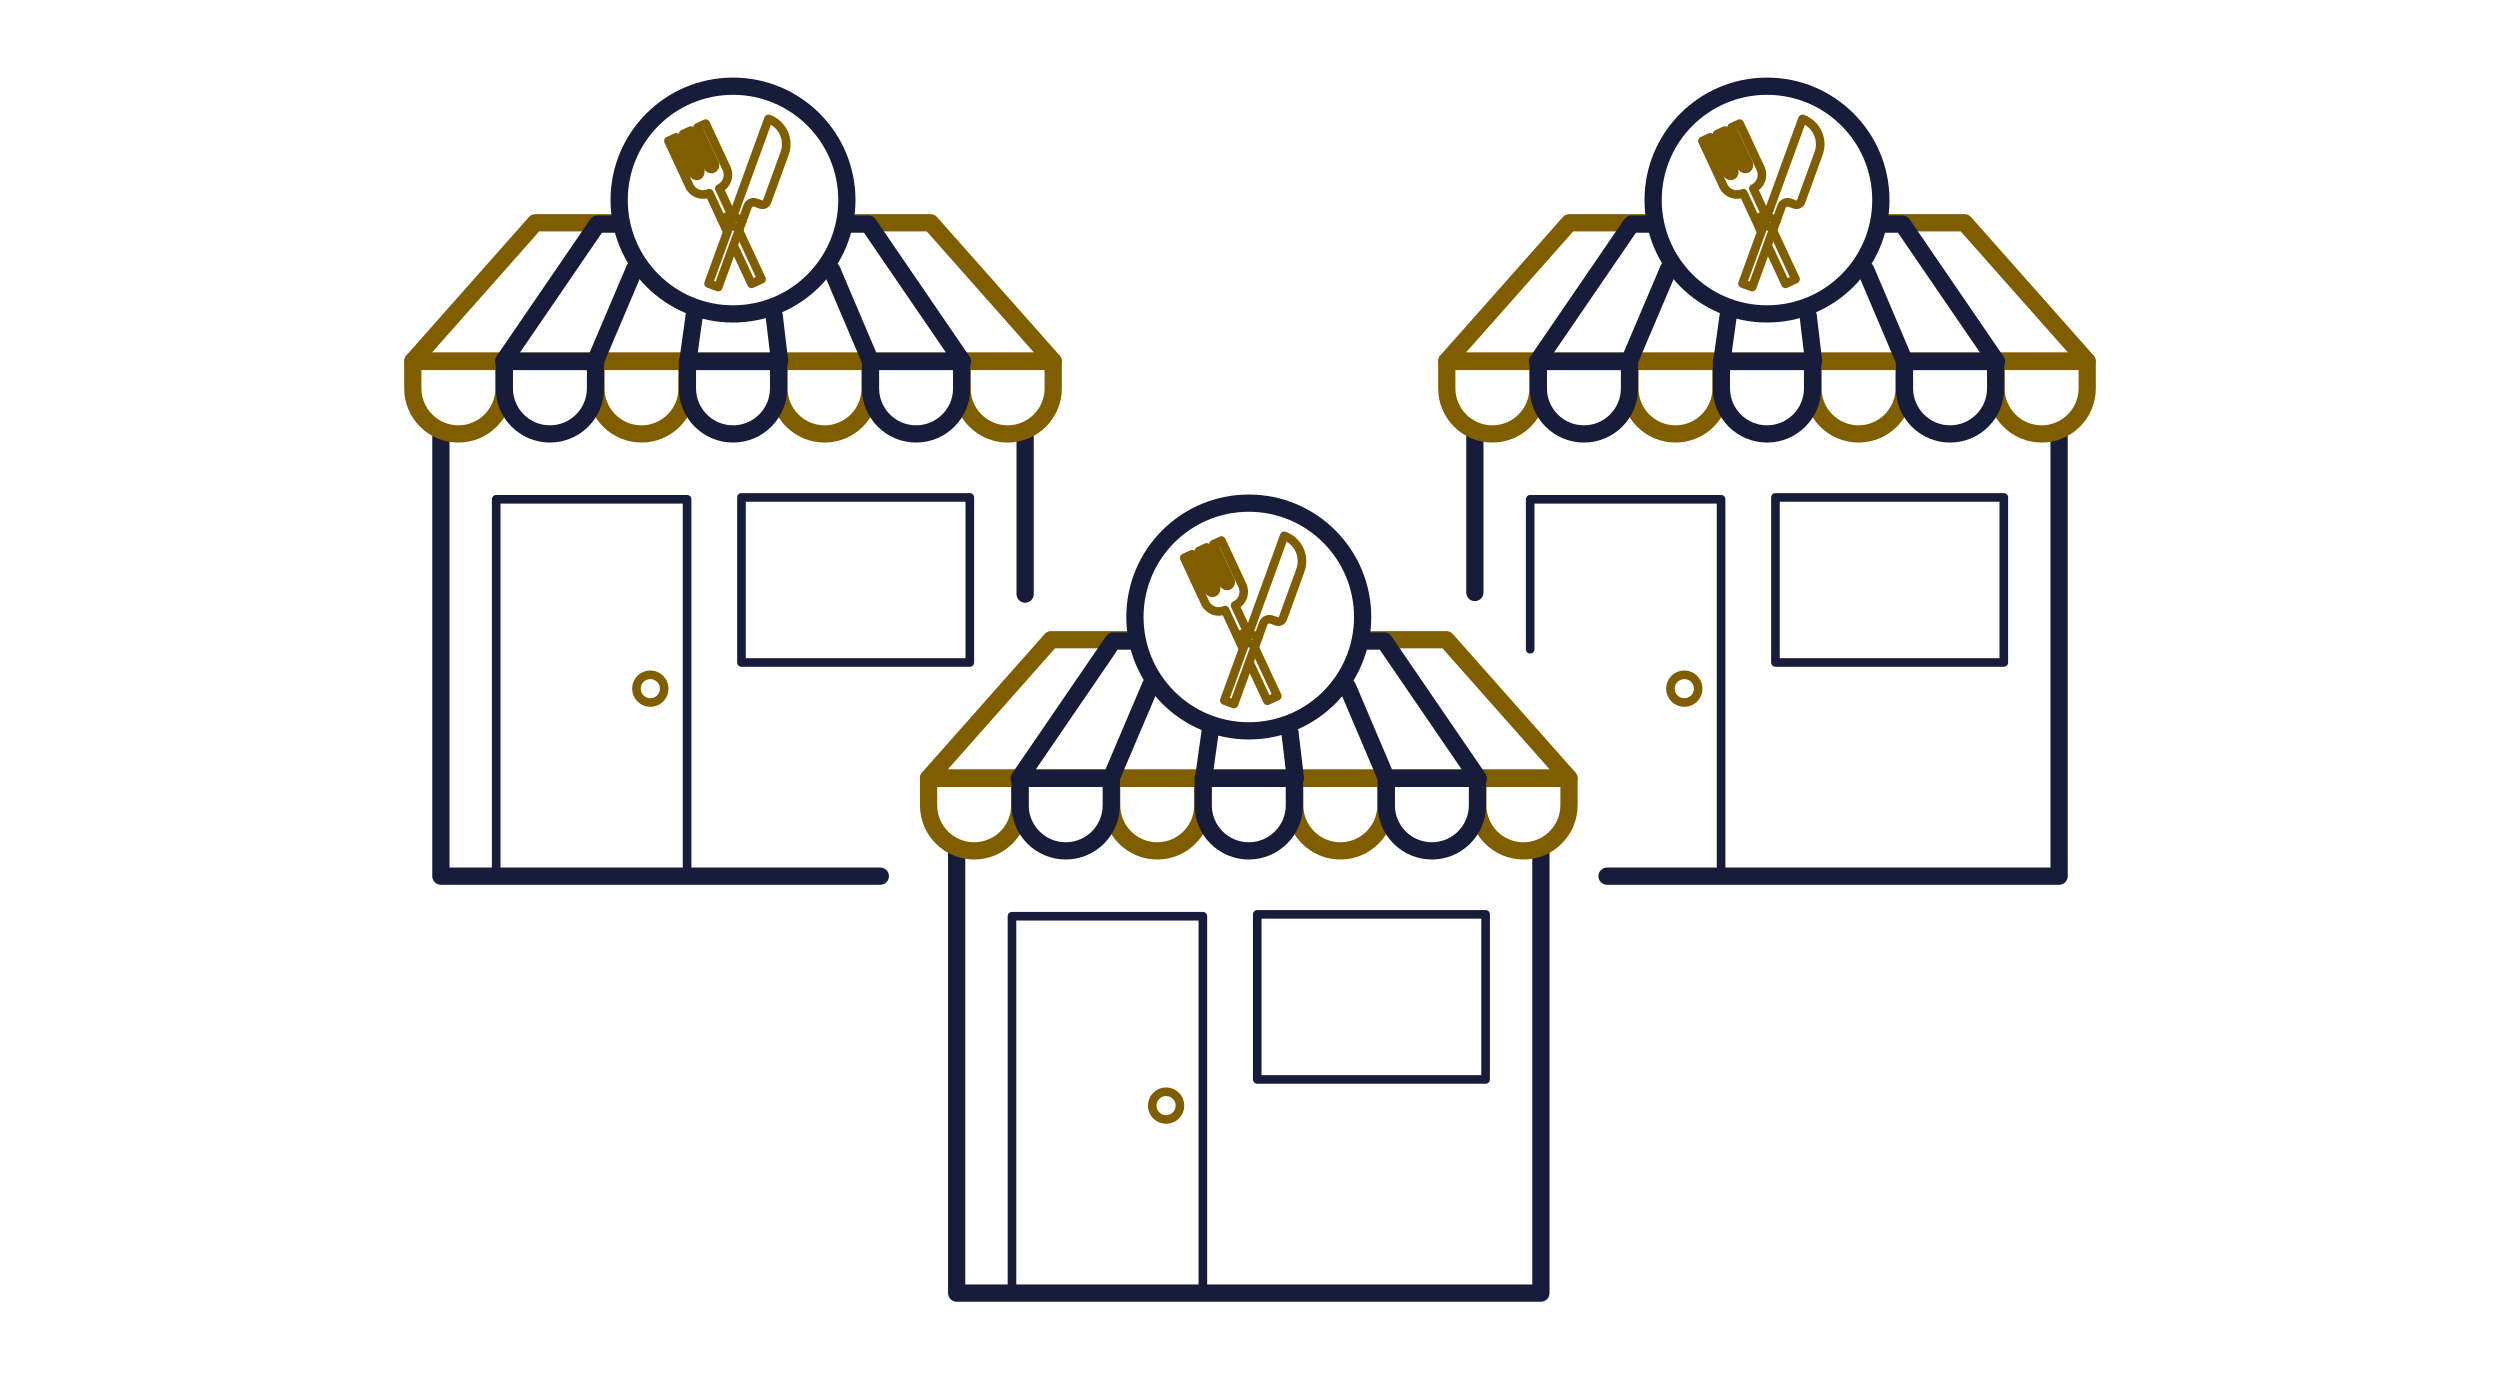 <?xml version="1.0" encoding="UTF-8"?>
<svg id="icons" xmlns="http://www.w3.org/2000/svg" width="290" height="160" version="1.1" viewBox="0 0 290 160">
  <!-- Generator: Adobe Illustrator 29.7.1, SVG Export Plug-In . SVG Version: 2.1.1 Build 8)  -->
  <defs>
    <style>
      .st0, .st1 {
        stroke: #805e00;
      }

      .st0, .st1, .st2, .st3 {
        fill: none;
        stroke-linecap: round;
        stroke-linejoin: round;
      }

      .st0, .st2 {
        stroke-width: 2px;
      }

      .st2, .st3 {
        stroke: #171c3a;
      }
    </style>
  </defs>
  <g>
    <g>
      <g>
        <line class="st1" x1="144.83" y1="73.483" x2="145.983" y2="73.903"/>
        <line class="st1" x1="145.636" y1="74.855" x2="144.483" y2="74.436"/>
        <path class="st1" d="M148.972,62.153h0s-4.325,11.884-4.325,11.884l-2.627,7.22,1.124.409,3.399-9.339c.143-.392.577-.595.969-.452l.574.209c.294.107.62-.045.727-.339l2.031-5.58c.591-1.625-.246-3.421-1.871-4.012Z"/>
      </g>
      <g>
        <polyline class="st1" points="144.957 76.889 147.011 81.293 148.172 80.752 145.579 75.192"/>
        <line class="st1" x1="143.534" y1="73.775" x2="144.646" y2="73.256"/>
        <line class="st1" x1="143.946" y1="74.68" x2="144.449" y2="74.445"/>
        <path class="st1" d="M144.779,73.478l-1.508-3.25h0c.872-.407,1.249-1.443.843-2.316l-2.427-5.21-.924.431,1.965,4.218c.102.218.007.477-.211.579s-.477.007-.579-.211l-1.965-4.218-.908.423,1.965,4.218c.102.218.007.477-.211.579s-.477.007-.579-.211l-1.965-4.218-.908.423,2.427,5.21c.407.872,1.443,1.249,2.316.843l2.055,4.425"/>
      </g>
    </g>
    <g>
      <g>
        <polyline class="st2" points="178.745 98.396 178.745 150 110.973 150 110.973 98.396"/>
        <g>
          <polyline class="st0" points="131.411 74.208 121.927 74.208 107.725 90.247 181.982 90.247 167.779 74.208 157.94 74.208"/>
          <g>
            <path class="st0" d="M107.714,90.29h10.576v3.124c0,2.919-2.369,5.288-5.288,5.288h-0c-2.919,0-5.288-2.369-5.288-5.288v-3.124h0Z"/>
            <path class="st0" d="M128.952,90.29h10.576v3.124c0,2.919-2.369,5.288-5.288,5.288h-0c-2.919,0-5.288-2.369-5.288-5.288v-3.124h0Z"/>
            <path class="st0" d="M150.19,90.29h10.576v3.124c0,2.919-2.369,5.288-5.288,5.288h-0c-2.919,0-5.288-2.369-5.288-5.288v-3.124h0Z"/>
            <path class="st0" d="M171.427,90.29h10.576v3.124c0,2.919-2.369,5.288-5.288,5.288h-0c-2.919,0-5.288-2.369-5.288-5.288v-3.124h0Z"/>
            <path class="st2" d="M160.809,90.29h10.576v3.124c0,2.919-2.369,5.288-5.288,5.288h-0c-2.919,0-5.288-2.369-5.288-5.288v-3.124h0Z"/>
            <path class="st2" d="M118.333,90.29h10.576v3.124c0,2.919-2.369,5.288-5.288,5.288h-0c-2.919,0-5.288-2.369-5.288-5.288v-3.124h0Z"/>
            <path class="st2" d="M139.571,90.29h10.576v3.124c0,2.919-2.369,5.288-5.288,5.288h-0c-2.919,0-5.288-2.369-5.288-5.288v-3.124h0Z"/>
          </g>
          <g>
            <polyline class="st2" points="156.333 79.721 160.827 90.29 171.477 90.29 160.579 74.362 158.316 74.362"/>
            <polyline class="st2" points="133.449 79.543 128.879 90.29 118.23 90.29 129.128 74.362 131.788 74.362"/>
            <polyline class="st2" points="140.387 84.789 139.618 90.29 150.267 90.29 149.635 84.984"/>
          </g>
        </g>
        <polyline class="st3" points="117.389 149.578 117.389 106.282 139.533 106.282 139.533 149.578"/>
        <circle class="st1" cx="135.268" cy="128.25" r="1.61"/>
      </g>
      <rect class="st3" x="145.84" y="106.065" width="26.489" height="19.148"/>
    </g>
    <circle class="st2" cx="144.859" cy="71.572" r="13.207"/>
  </g>
  <g>
    <g>
      <g>
        <line class="st1" x1="85" y1="25.118" x2="86.153" y2="25.538"/>
        <line class="st1" x1="85.806" y1="26.49" x2="84.653" y2="26.071"/>
        <path class="st1" d="M89.142,13.788h0s-4.325,11.884-4.325,11.884l-2.627,7.22,1.124.409,3.399-9.339c.143-.392.577-.595.969-.452l.574.209c.294.107.62-.045.727-.339l2.031-5.58c.591-1.625-.246-3.421-1.871-4.012Z"/>
      </g>
      <g>
        <polyline class="st1" points="85.127 28.524 87.181 32.928 88.342 32.387 85.749 26.827"/>
        <line class="st1" x1="83.704" y1="25.41" x2="84.816" y2="24.891"/>
        <line class="st1" x1="84.116" y1="26.315" x2="84.619" y2="26.08"/>
        <path class="st1" d="M84.949,25.113l-1.508-3.25h0c.872-.407,1.249-1.443.843-2.316l-2.427-5.21-.924.431,1.965,4.218c.102.218.007.477-.211.579s-.477.007-.579-.211l-1.965-4.218-.908.423,1.965,4.218c.102.218.007.477-.211.579s-.477.007-.579-.211l-1.965-4.218-.908.423,2.427,5.21c.407.872,1.443,1.249,2.316.843l2.055,4.425"/>
      </g>
    </g>
    <g>
      <g>
        <polyline class="st2" points="102.115 101.635 51.143 101.635 51.143 50.031"/>
        <line class="st2" x1="118.915" y1="50.031" x2="118.915" y2="68.917"/>
        <g>
          <polyline class="st0" points="71.581 25.843 62.097 25.843 47.894 41.882 122.152 41.882 107.949 25.843 98.11 25.843"/>
          <g>
            <path class="st0" d="M47.884,41.925h10.576v3.124c0,2.919-2.369,5.288-5.288,5.288h-0c-2.919,0-5.288-2.369-5.288-5.288v-3.124h0Z"/>
            <path class="st0" d="M69.122,41.925h10.576v3.124c0,2.919-2.369,5.288-5.288,5.288h-0c-2.919,0-5.288-2.369-5.288-5.288v-3.124h0Z"/>
            <path class="st0" d="M90.36,41.925h10.576v3.124c0,2.919-2.369,5.288-5.288,5.288h-0c-2.919,0-5.288-2.369-5.288-5.288v-3.124h0Z"/>
            <path class="st0" d="M111.597,41.925h10.576v3.124c0,2.919-2.369,5.288-5.288,5.288h-0c-2.919,0-5.288-2.369-5.288-5.288v-3.124h0Z"/>
            <path class="st2" d="M100.978,41.925h10.576v3.124c0,2.919-2.369,5.288-5.288,5.288h-0c-2.919,0-5.288-2.369-5.288-5.288v-3.124h0Z"/>
            <path class="st2" d="M58.503,41.925h10.576v3.124c0,2.919-2.369,5.288-5.288,5.288h-0c-2.919,0-5.288-2.369-5.288-5.288v-3.124h0Z"/>
            <path class="st2" d="M79.741,41.925h10.576v3.124c0,2.919-2.369,5.288-5.288,5.288h-0c-2.919,0-5.288-2.369-5.288-5.288v-3.124h0Z"/>
          </g>
          <g>
            <polyline class="st2" points="96.503 31.356 100.997 41.925 111.646 41.925 100.749 25.997 98.486 25.997"/>
            <polyline class="st2" points="73.619 31.178 69.049 41.925 58.4 41.925 69.298 25.997 71.957 25.997"/>
            <polyline class="st2" points="80.557 36.424 79.788 41.925 90.437 41.925 89.805 36.619"/>
          </g>
        </g>
        <polyline class="st3" points="57.559 101.213 57.559 57.917 79.703 57.917 79.703 101.213"/>
        <circle class="st1" cx="75.437" cy="79.885" r="1.61"/>
      </g>
      <rect class="st3" x="86.01" y="57.7" width="26.489" height="19.148"/>
    </g>
    <circle class="st2" cx="85.029" cy="23.207" r="13.207"/>
  </g>
  <g>
    <g>
      <g>
        <line class="st1" x1="204.942" y1="25.118" x2="206.095" y2="25.538"/>
        <line class="st1" x1="205.749" y1="26.49" x2="204.595" y2="26.071"/>
        <path class="st1" d="M209.084,13.788h0s-4.325,11.884-4.325,11.884l-2.627,7.22,1.124.409,3.399-9.339c.143-.392.577-.595.969-.452l.574.209c.294.107.62-.045.727-.339l2.031-5.58c.591-1.625-.246-3.421-1.871-4.012Z"/>
      </g>
      <g>
        <polyline class="st1" points="205.069 28.524 207.123 32.928 208.284 32.387 205.691 26.827"/>
        <line class="st1" x1="203.646" y1="25.41" x2="204.759" y2="24.891"/>
        <line class="st1" x1="204.058" y1="26.315" x2="204.561" y2="26.08"/>
        <path class="st1" d="M204.892,25.113l-1.508-3.25h0c.872-.407,1.249-1.443.843-2.316l-2.427-5.21-.924.431,1.965,4.218c.102.218.007.477-.211.579s-.477.007-.579-.211l-1.965-4.218-.908.423,1.965,4.218c.102.218.007.477-.211.579s-.477.007-.579-.211l-1.965-4.218-.908.423,2.427,5.21c.407.872,1.443,1.249,2.316.843l2.055,4.425"/>
      </g>
    </g>
    <g>
      <g>
        <line class="st2" x1="171.085" y1="68.729" x2="171.085" y2="50.031"/>
        <polyline class="st2" points="238.857 50.031 238.857 101.635 186.415 101.635"/>
        <g>
          <polyline class="st0" points="191.524 25.843 182.04 25.843 167.837 41.882 242.094 41.882 227.892 25.843 218.052 25.843"/>
          <g>
            <path class="st0" d="M167.827,41.925h10.576v3.124c0,2.919-2.369,5.288-5.288,5.288h-0c-2.919,0-5.288-2.369-5.288-5.288v-3.124h0Z"/>
            <path class="st0" d="M189.064,41.925h10.576v3.124c0,2.919-2.369,5.288-5.288,5.288h-0c-2.919,0-5.288-2.369-5.288-5.288v-3.124h0Z"/>
            <path class="st0" d="M210.302,41.925h10.576v3.124c0,2.919-2.369,5.288-5.288,5.288h-0c-2.919,0-5.288-2.369-5.288-5.288v-3.124h0Z"/>
            <path class="st0" d="M231.54,41.925h10.576v3.124c0,2.919-2.369,5.288-5.288,5.288h-0c-2.919,0-5.288-2.369-5.288-5.288v-3.124h0Z"/>
            <path class="st2" d="M220.921,41.925h10.576v3.124c0,2.919-2.369,5.288-5.288,5.288h-0c-2.919,0-5.288-2.369-5.288-5.288v-3.124h0Z"/>
            <path class="st2" d="M178.446,41.925h10.576v3.124c0,2.919-2.369,5.288-5.288,5.288h-0c-2.919,0-5.288-2.369-5.288-5.288v-3.124h0Z"/>
            <path class="st2" d="M199.683,41.925h10.576v3.124c0,2.919-2.369,5.288-5.288,5.288h-0c-2.919,0-5.288-2.369-5.288-5.288v-3.124h0Z"/>
          </g>
          <g>
            <polyline class="st2" points="216.446 31.356 220.94 41.925 231.589 41.925 220.691 25.997 218.428 25.997"/>
            <polyline class="st2" points="193.562 31.178 188.992 41.925 178.342 41.925 189.24 25.997 191.9 25.997"/>
            <polyline class="st2" points="200.5 36.424 199.73 41.925 210.379 41.925 209.747 36.619"/>
          </g>
        </g>
        <polyline class="st3" points="177.501 75.314 177.501 57.917 199.645 57.917 199.645 101.213"/>
        <circle class="st1" cx="195.38" cy="79.885" r="1.61"/>
      </g>
      <rect class="st3" x="205.952" y="57.7" width="26.489" height="19.148"/>
    </g>
    <circle class="st2" cx="204.971" cy="23.207" r="13.207"/>
  </g>
</svg>